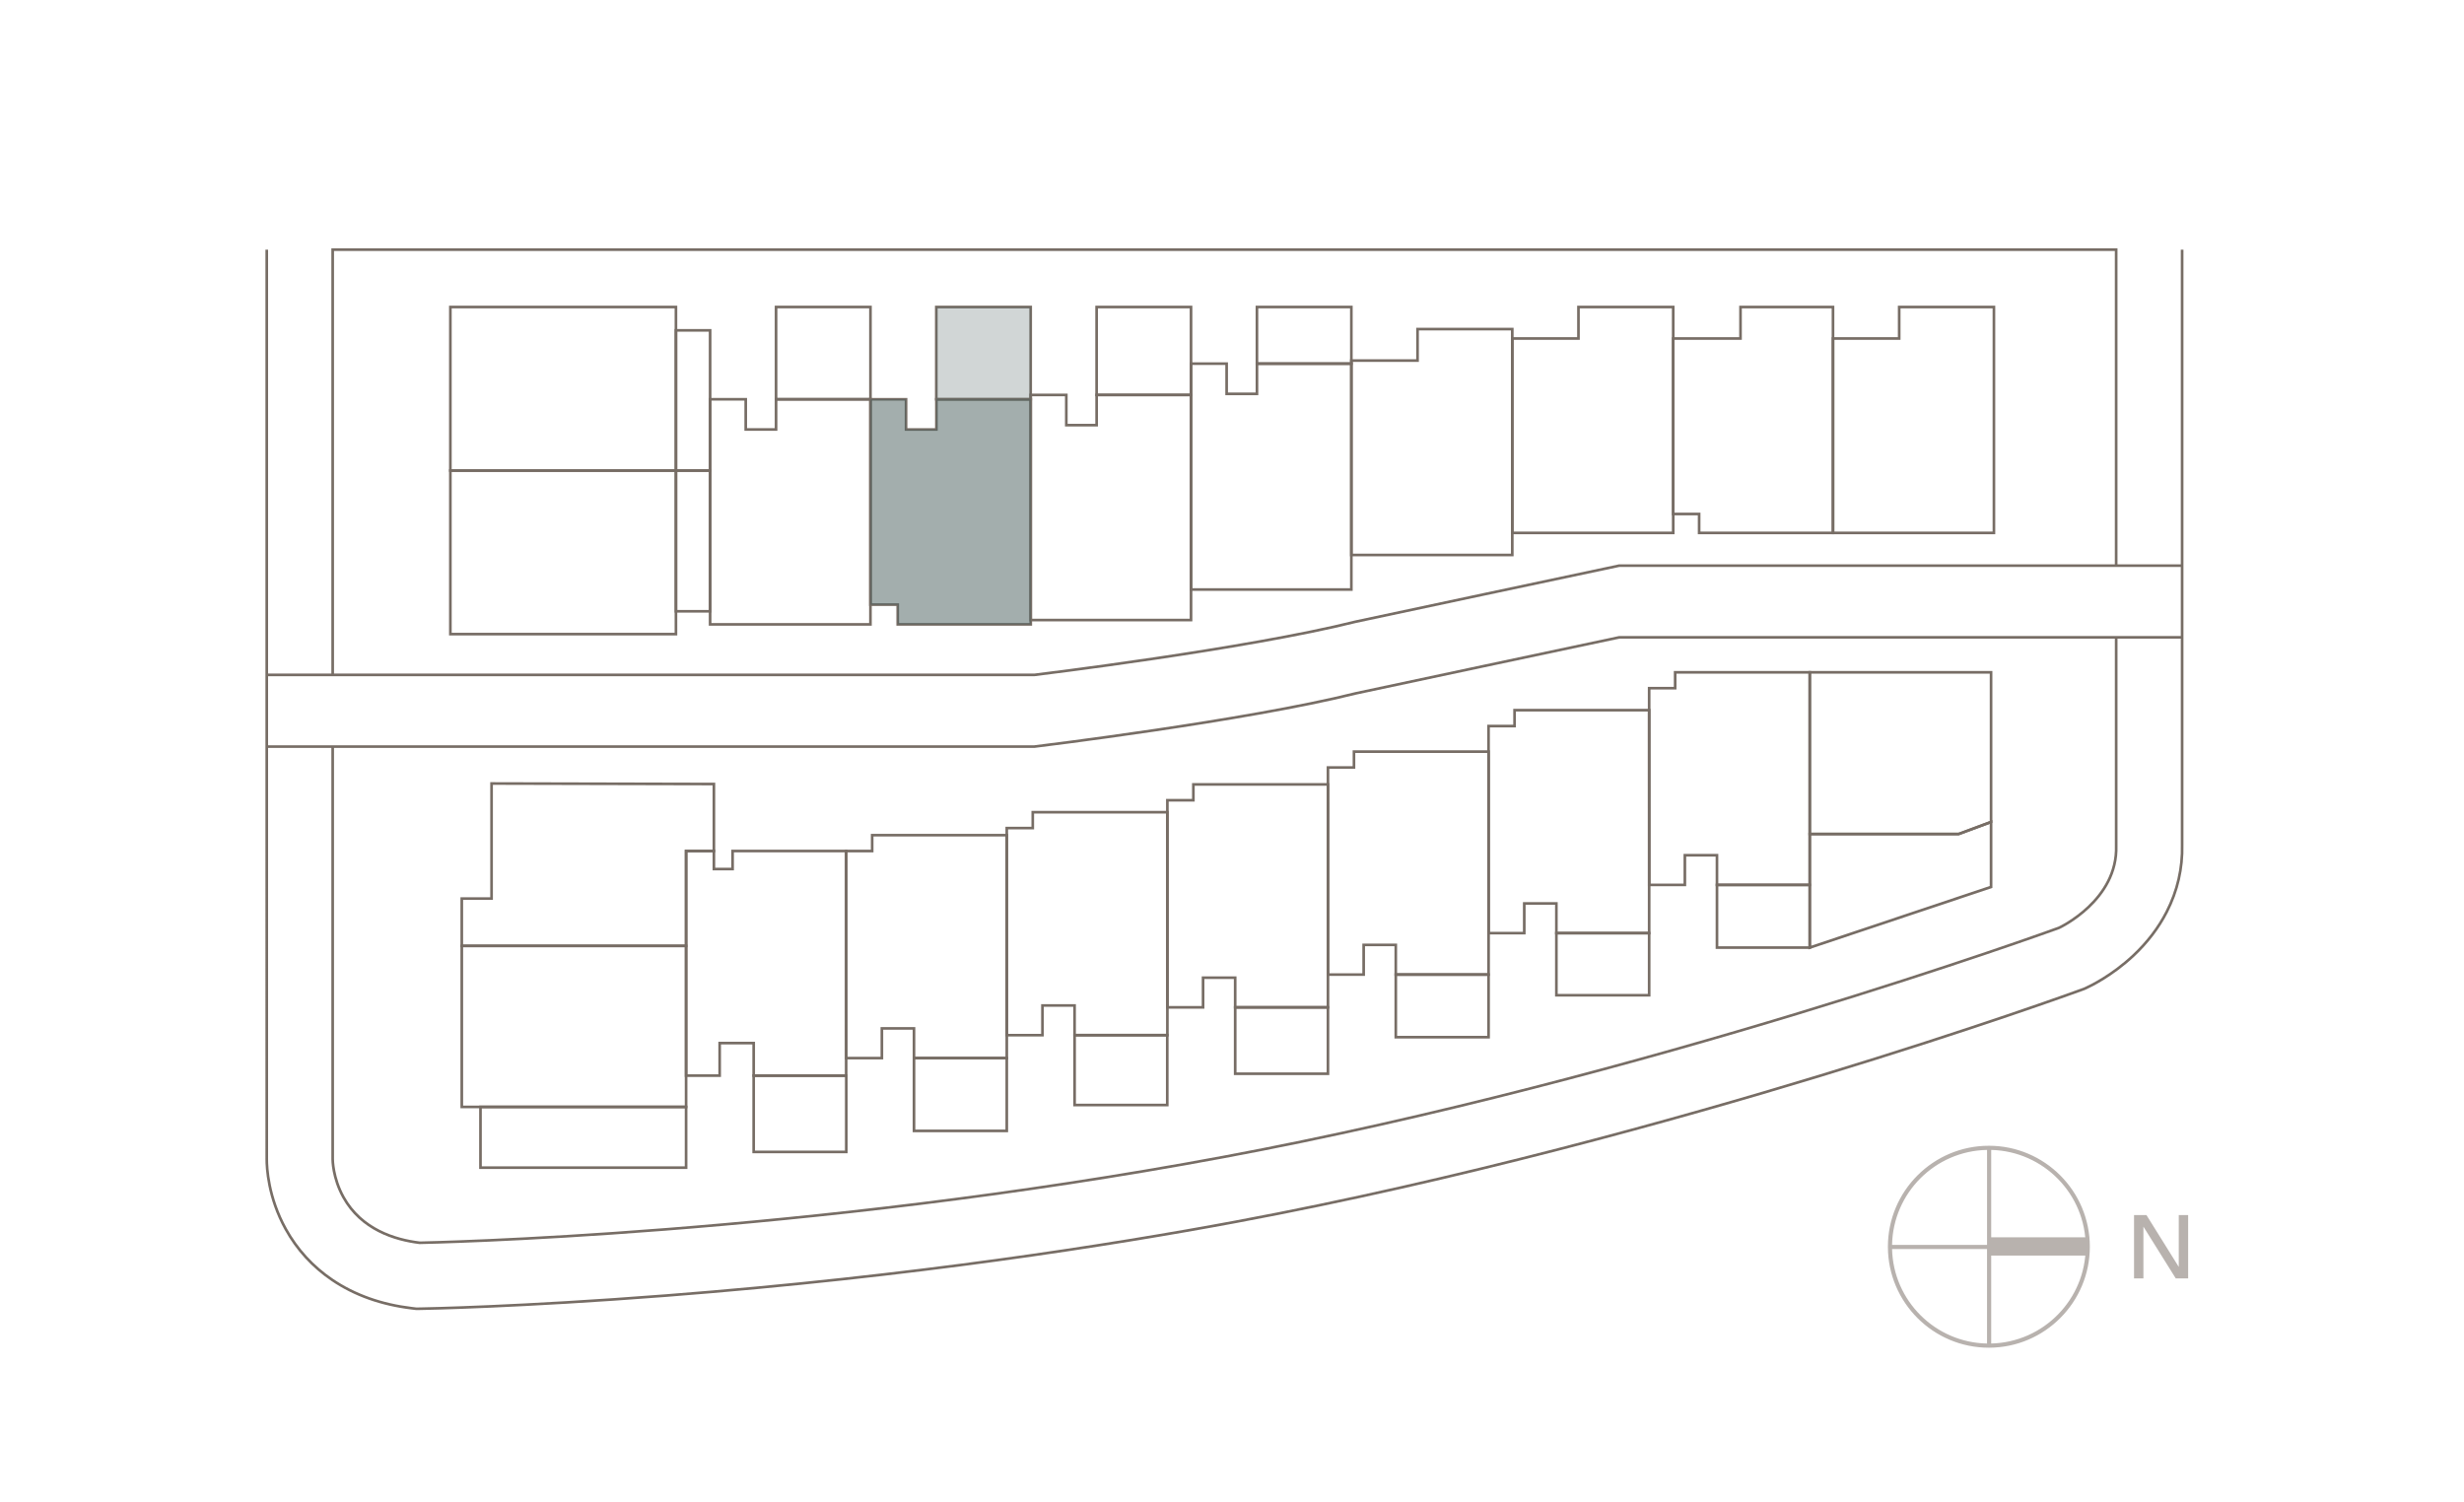 <svg xmlns="http://www.w3.org/2000/svg" viewBox="0 0 1389.33 846.8"><g id="Layer_2"><path d="M387.6,534.11h-127.98v-28.19h16.8v-64.88l126.86.3v39.27h-15.68v53.5ZM261.13,532.61h124.98v-53.5h15.68v-36.27l-123.86-.29v64.88h-16.8v25.19Z" style="fill:#776d65;"></path><path d="M387.6,624.91h-127.98v-92.29h127.98v92.29ZM261.13,623.41h124.98v-89.29h-124.98v89.29Z" style="fill:#776d65;"></path><path d="M477.86,607.27h-53.65v-18.35h-17.68v18.35h-20.43v-128.16h17.18v10.17h9.03v-10.17h65.54v128.16ZM425.71,605.77h50.65v-125.16h-62.54v10.17h-12.03v-10.17h-14.18v125.16h17.43v-18.35h20.68v18.35Z" style="fill:#776d65;"></path><path d="M568.42,597.38h-53.81v-16.74h-16.61v16.74h-21.59l-.04-118.27h14.66v-8.94h77.4v127.2ZM516.11,595.88h50.81v-124.2h-74.4v8.94h-14.66l.04,115.27h18.59v-16.74h19.61v16.74Z" style="fill:#776d65;"></path><path d="M658.97,584.44h-53.81v-16.74h-16.61v16.74h-21.59l-.04-118.27h14.66v-8.94h77.4v127.2ZM606.66,582.94h50.81v-124.2h-74.4v8.94h-14.66l.04,115.27h18.59v-16.74h19.61v16.74Z" style="fill:#776d65;"></path><path d="M749.52,568.76h-53.81v-16.74h-16.61v16.74h-21.59l-.04-118.27h14.66v-8.94h77.4v127.2ZM697.22,567.26h50.81v-124.2h-74.4v8.94h-14.66l.04,115.27h18.59v-16.74h19.61v16.74Z" style="fill:#776d65;"></path><path d="M840.08,550.28h-53.81v-16.74h-16.61v16.74h-21.59l-.04-118.27h14.66v-8.94h77.4v127.2ZM787.77,548.78h50.81v-124.2h-74.4v8.94h-14.66l.04,115.27h18.59v-16.74h19.61v16.74Z" style="fill:#776d65;"></path><path d="M930.63,526.91h-53.81v-16.74h-16.61v16.74h-21.59l-.04-118.27h14.66v-8.94h77.4v127.2ZM878.32,525.41h50.81v-124.2h-74.4v8.94h-14.66l.04,115.27h18.59v-16.74h19.61v16.74Z" style="fill:#776d65;"></path><path d="M1021.18,499.73h-53.81v-16.74h-16.61v16.74h-21.59l-.04-112.43h14.66v-8.94h77.4v121.36ZM968.88,498.23h50.81v-118.36h-74.4v8.94h-14.66l.04,109.43h18.59v-16.74h19.61v16.74Z" style="fill:#776d65;"></path><path d="M1104.57,471.02h-84.89v-92.66h103.73v85.64l-18.85,7.02ZM1021.18,469.52h83.12l17.62-6.56v-83.1h-100.73v89.66Z" style="fill:#776d65;"></path><path d="M944.19,301.24h-92.24v-111.12h37.32v-17.75h54.92v128.87ZM853.45,299.74h89.24v-125.87h-51.92v17.75h-37.32v108.12Z" style="fill:#776d65;"></path><path d="M853.45,313.69h-92.24v-111.12h37.32v-17.75h54.92v128.87ZM762.71,312.19h89.24v-125.87h-51.92v17.75h-37.32v108.12Z" style="fill:#776d65;"></path><path d="M1034.29,301.24h-76.98v-10.66h-14.62v-100.45h37.95v-17.75h53.65v128.87ZM958.81,299.74h73.98v-125.87h-50.65v17.75h-37.95v97.45h14.62v10.66Z" style="fill:#776d65;"></path><path d="M1125.03,301.24h-92.24v-111.12h37.32v-17.75h54.92v128.87ZM1034.29,299.74h89.24v-125.87h-51.92v17.75h-37.32v108.12Z" style="fill:#776d65;"></path><path d="M762.71,333.17h-91.9v-128.87h21.58v17.03h15.6v-17.03h54.72v128.87ZM672.31,331.67h88.9v-125.87h-51.72v17.03h-18.6v-17.03h-18.58v125.87Z" style="fill:#776d65;"></path><path d="M672.31,350.38h-91.9v-128.43h21.58v17.03h15.6v-17.03h54.72v128.43ZM581.91,348.88h88.9v-125.43h-51.72v17.03h-18.6v-17.03h-18.58v125.43Z" style="fill:#776d65;"></path><path d="M491.55,352.82h-91.9v-128.43h21.58v17.03h15.6v-17.03h54.72v128.43ZM401.15,351.32h88.9v-125.43h-51.72v17.03h-18.6v-17.03h-18.58v125.43Z" style="fill:#776d65;"></path><path d="M581.95,352.82h-76.52v-11.13h-15.38v-117.29h21.58v17.03h15.6v-17.03h54.72v128.43ZM506.93,351.32h73.52v-125.43h-51.72v17.03h-18.6v-17.03h-18.58v114.29h15.38v11.13Z" style="fill:#776d65;"></path><path d="M381.88,266.09h-128.69v-93.72h128.69v93.72ZM254.69,264.59h125.69v-90.72h-125.69v90.72Z" style="fill:#776d65;"></path><path d="M381.88,358.31h-128.69v-93.72h128.69v93.72ZM254.69,356.81h125.69v-90.72h-125.69v90.72Z" style="fill:#776d65;"></path><path d="M401.15,266.09h-20.77v-80.56h20.77v80.56ZM381.88,264.59h17.77v-77.56h-17.77v77.56Z" style="fill:#776d65;"></path><path d="M401.15,345.44h-20.77v-80.85h20.77v80.85ZM381.88,343.94h17.77v-77.85h-17.77v77.85Z" style="fill:#776d65;"></path><path d="M491.56,225.89h-54.73v-53.53h54.73v53.53ZM438.33,224.39h51.73v-50.53h-51.73v50.53Z" style="fill:#776d65;"></path><path d="M581.91,225.89h-54.73v-53.53h54.73v53.53ZM528.68,224.39h51.73v-50.53h-51.73v50.53Z" style="fill:#776d65;"></path><path d="M672.31,223.45h-54.73v-51.08h54.73v51.08ZM619.08,221.95h51.73v-48.08h-51.73v48.08Z" style="fill:#776d65;"></path><path d="M762.71,205.8h-54.73v-33.44h54.73v33.44ZM709.48,204.3h51.73v-30.44h-51.73v30.44Z" style="fill:#776d65;"></path><path d="M387.6,659.16h-117.43v-35.76h117.43v35.76ZM271.67,657.66h114.43v-32.76h-114.43v32.76Z" style="fill:#776d65;"></path><path d="M477.92,650.29h-53.71v-44.51h53.71v44.51ZM425.71,648.79h50.71v-41.51h-50.71v41.51Z" style="fill:#776d65;"></path><path d="M568.42,638.43h-53.81v-42.55h53.81v42.55ZM516.11,636.93h50.81v-39.55h-50.81v39.55Z" style="fill:#776d65;"></path><path d="M658.91,623.84h-53.75v-40.9h53.75v40.9ZM606.66,622.34h50.75v-37.9h-50.75v37.9Z" style="fill:#776d65;"></path><path d="M749.52,606.2h-53.81v-38.94h53.81v38.94ZM697.22,604.7h50.81v-35.94h-50.81v35.94Z" style="fill:#776d65;"></path><path d="M840.08,585.59h-53.81v-36.81h53.81v36.81ZM787.77,584.09h50.81v-33.81h-50.81v33.81Z" style="fill:#776d65;"></path><path d="M930.63,561.94h-53.81v-36.53h53.81v36.53ZM878.32,560.44h50.81v-33.53h-50.81v33.53Z" style="fill:#776d65;"></path><path d="M1021.18,535.07h-53.81v-36.84h53.81v36.84ZM968.88,533.57h50.81v-33.84h-50.81v33.84Z" style="fill:#776d65;"></path><path d="M1019.68,535.36v-65.83h84.62l19.12-7.12v38.26l-103.73,34.7ZM1021.18,471.02v62.25l100.73-33.69v-35.02l-17.48,6.46h-83.25Z" style="fill:#776d65;"></path><path d="M150.4,381.3v-1.5h432.81c1.09-.14,118.72-14.41,181.11-30,1.43-.31,140.66-29.99,148.49-31.58l.15-.02h317.44v1.5h-317.36c-8.59,1.75-146.98,31.26-148.38,31.56-62.45,15.61-180.17,29.89-181.35,30.04H150.4Z" style="fill:#776d65;"></path><path d="M150.4,421.73v-1.5h432.81c1.09-.14,118.72-14.41,181.11-30,1.43-.31,140.66-29.99,148.49-31.58l.15-.02h317.44v1.5h-317.36c-8.59,1.75-146.98,31.26-148.38,31.56-62.45,15.61-180.17,29.89-181.35,30.04H150.4Z" style="fill:#776d65;"></path><path d="M234.71,738.73l-2.54-.3c-17.32-2.07-32.55-7.49-45.26-16.11-11.1-7.52-20-17.25-26.46-28.92-10.04-18.14-10.8-34.99-10.79-39.73V140.77h1.5v512.91c0,4.64.74,21.17,10.61,39,6.34,11.46,15.09,21.02,25.99,28.41,12.51,8.48,27.51,13.82,44.6,15.86l2.45.29,2.46-.04c2.22-.04,55.25-.95,138.51-7.43,139.12-10.82,251.23-28.58,320.78-41.56,126.07-23.54,248.93-57.82,329.8-82.44,87.54-26.64,144.75-47.51,147.15-48.38l1.36-.5,1.26-.58c2.29-1.05,14.35-6.84,26.29-18.06,7.8-7.33,14.06-15.53,18.6-24.38,6.04-11.77,8.94-24.38,8.62-37.47V140.77h1.5v335.61c.32,13.33-2.64,26.18-8.79,38.18-4.62,9-10.98,17.34-18.91,24.79-12.11,11.37-24.36,17.26-26.69,18.33l-1.32.6-1.41.52c-2.39.88-59.64,21.75-147.22,48.41-80.91,24.62-203.83,58.92-329.96,82.47-69.59,12.99-181.75,30.76-320.94,41.58-83.3,6.48-136.39,7.39-138.61,7.43l-2.56.04Z" style="fill:#776d65;"></path><polygon points="188.33 380.55 186.83 380.55 186.83 140.02 1193.95 140.02 1193.95 318.95 1192.45 318.95 1192.45 141.52 188.33 141.52 188.33 380.55" style="fill:#776d65;"></polygon><path d="M236.63,701.52h-.05c-14.24-1.71-33.36-7.62-43.61-26.13-6.13-11.07-6.14-21.26-6.14-21.69v-232.73h1.5v232.73c0,.11.02,10.28,5.99,21.02,9.94,17.89,28.53,23.63,42.39,25.3,4.28-.07,216.21-4.14,453.01-48.36,238.04-44.45,468.7-128.34,471-129.19.27-.13,32.72-15.33,31.74-45.56v-117.54h1.5v117.51c1.02,31.21-32.33,46.82-32.67,46.97-2.36.86-233.12,84.8-471.29,129.27-238.17,44.48-451.19,48.35-453.31,48.39h-.05Z" style="fill:#776d65;"></path></g><g id="Layer_3"><g style="opacity:.5;"><polygon points="527.98 225.14 527.98 242.17 510.88 242.17 510.88 225.14 490.8 225.14 490.8 242.9 490.8 247.23 490.8 340.94 506.18 340.94 506.18 352.07 581.2 352.07 581.2 225.14 527.98 225.14" style="fill:#485d5b;"></polygon></g><g style="opacity:.25;"><rect x="527.93" y="173.11" width="53.23" height="52.03" style="fill:#485d5b;"></rect></g><polygon points="1228.5 685.13 1228.5 714.37 1210.27 685.13 1203.28 685.13 1203.28 720.85 1208.57 720.85 1208.57 691.67 1226.8 720.85 1233.79 720.85 1233.79 685.13 1228.5 685.13" style="fill:#b8b2ae;"></polygon><rect x="1121.71" y="697.68" width="56.15" height="10.3" style="fill:#b8b2ae;"></rect><path d="M1121.57,759.93s-.09,0-.13,0c-31.34,0-56.85-25.45-56.94-56.78v-.16c0-31.39,25.54-56.93,56.94-56.93.04,0,.11.02.13,0h.02c31.32.08,56.77,25.59,56.77,56.93s-25.45,56.85-56.77,56.94h-.02ZM1066.85,704.3c.69,29.16,24.35,52.73,53.54,53.28v-53.28h-53.54ZM1122.74,703.13v54.44c29.5-.69,53.29-24.91,53.29-54.58s-23.78-53.88-53.29-54.58v54.71ZM1066.85,701.96h53.55v-53.55c-29.29.55-53.01,24.27-53.55,53.55Z" style="fill:#b8b2ae;"></path></g></svg>